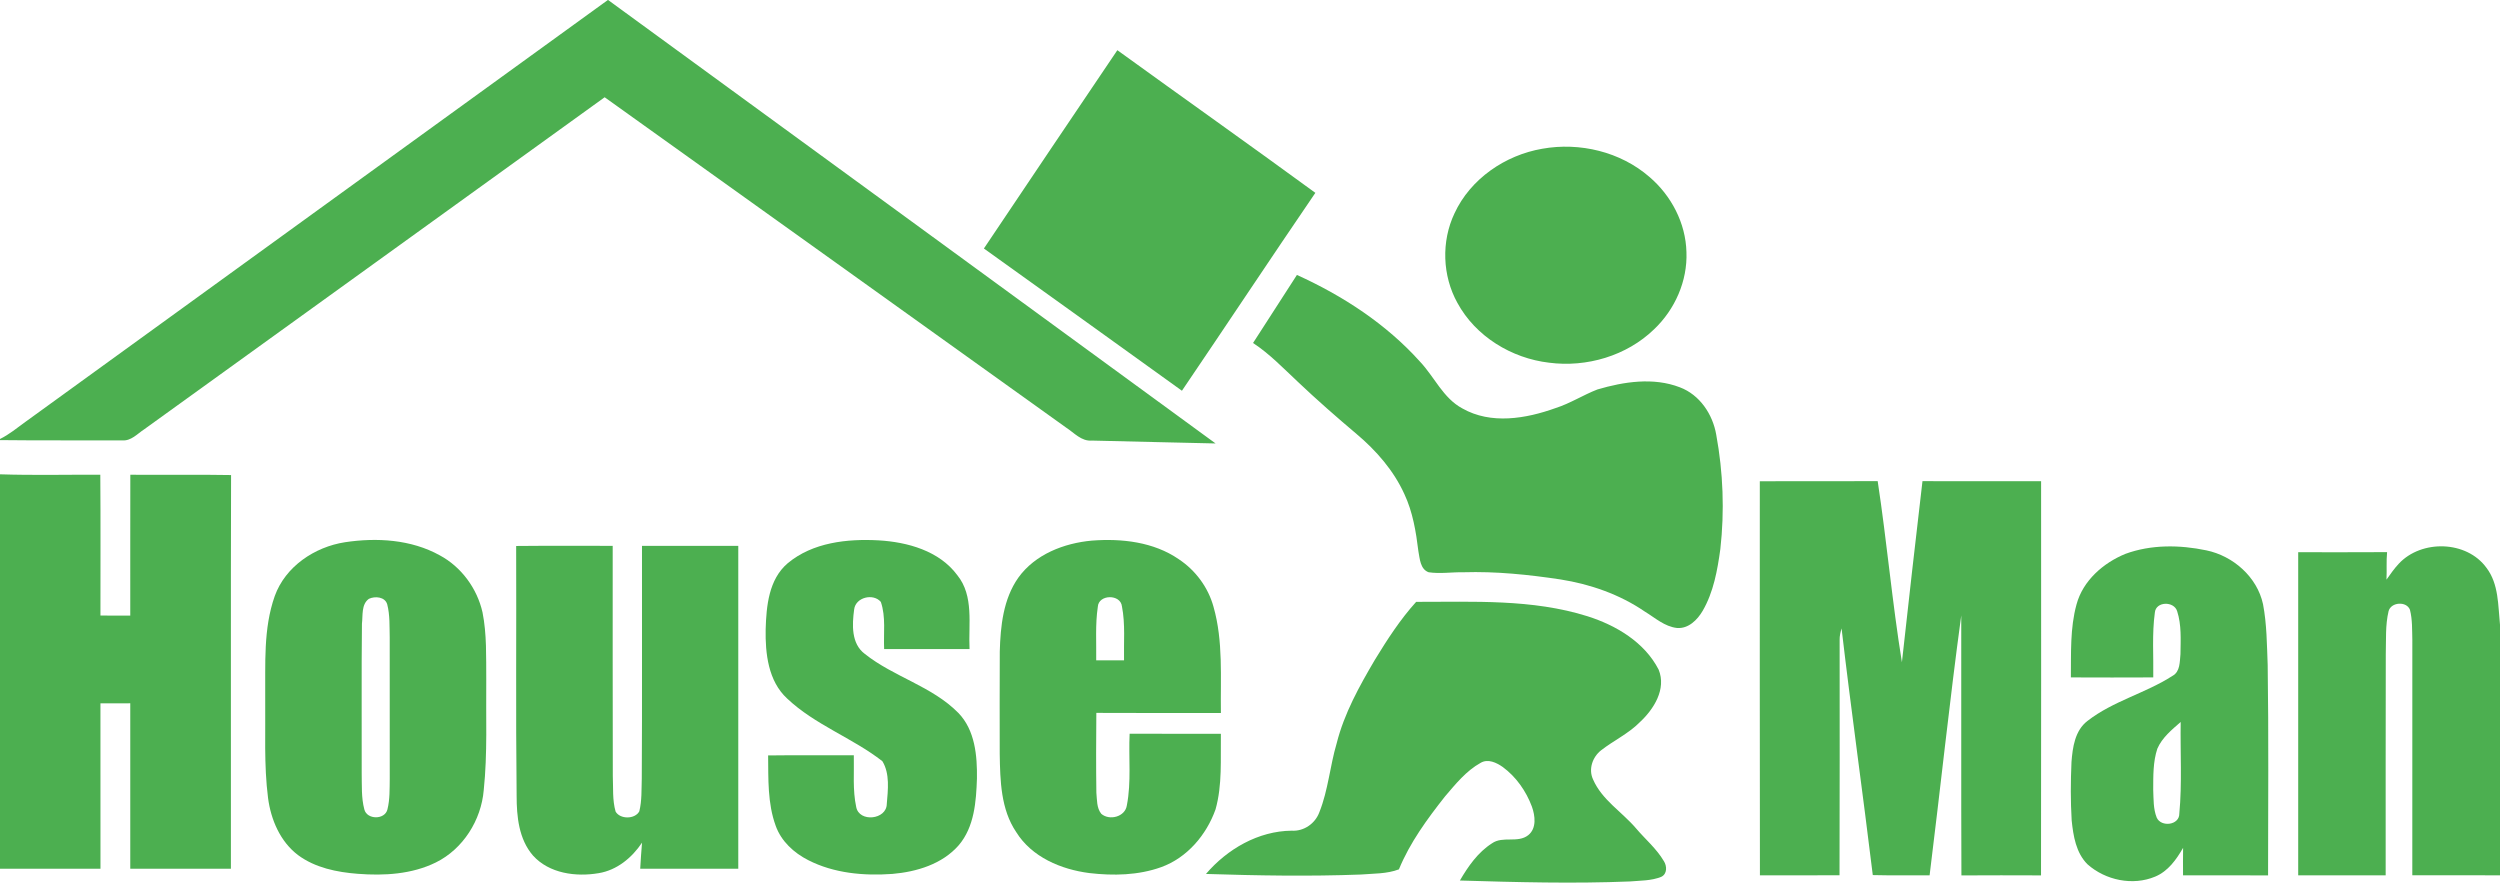 <?xml version="1.0" encoding="UTF-8" ?>
<!DOCTYPE svg PUBLIC "-//W3C//DTD SVG 1.1//EN" "http://www.w3.org/Graphics/SVG/1.1/DTD/svg11.dtd">
<svg width="902pt" height="320pt" viewBox="0 0 902 320" version="1.1" xmlns="http://www.w3.org/2000/svg">
<g id="#4CAF50ff">
<path fill="#4CAF50" opacity="1.00" d=" M 219.32 0.00 L 219.40 0.00 C 292.47 53.31 365.56 106.61 438.58 160.00 C 423.71 159.73 408.85 159.25 393.99 158.96 C 390.18 159.30 387.57 156.16 384.66 154.28 C 329.16 114.54 273.69 74.77 218.16 35.09 C 162.81 75.08 107.36 114.93 52.01 154.91 C 49.54 156.52 47.28 159.18 44.05 158.89 C 29.37 158.83 14.68 158.97 0.00 158.79 L 0.00 158.39 C 3.33 156.75 6.19 154.37 9.17 152.21 C 79.23 101.49 149.24 50.70 219.32 0.00 Z" />
<path fill="#4CAF50" opacity="1.00" d=" M 403.14 18.11 C 426.92 35.31 450.88 52.27 474.58 69.58 C 458.40 93.28 442.56 117.22 426.44 140.98 C 402.64 123.85 378.83 106.73 354.99 89.66 C 371.01 65.79 387.04 41.92 403.14 18.11 Z" />
<path fill="#4CAF50" opacity="1.00" d=" M 556.43 53.67 C 569.96 51.24 584.66 54.75 595.11 63.83 C 603.00 70.55 608.22 80.52 608.47 90.96 C 608.88 101.38 604.31 111.67 596.79 118.81 C 586.90 128.39 572.47 132.63 558.91 130.86 C 545.37 129.28 532.39 121.38 525.83 109.27 C 520.39 99.48 519.98 87.11 524.78 76.98 C 530.54 64.52 543.06 55.98 556.43 53.67 Z" />
<path fill="#4CAF50" opacity="1.00" d=" M 452.10 123.75 C 457.36 115.56 462.67 107.39 467.93 99.20 C 484.50 106.71 500.15 116.90 512.35 130.50 C 517.56 136.01 520.66 143.62 527.60 147.35 C 537.92 153.24 550.58 151.07 561.23 147.24 C 566.51 145.56 571.20 142.51 576.34 140.52 C 585.89 137.71 596.54 136.06 606.09 139.74 C 613.27 142.44 617.96 149.48 619.22 156.86 C 621.72 170.43 622.24 184.38 620.70 198.09 C 619.65 205.74 618.25 213.61 614.33 220.38 C 612.41 223.66 609.20 226.88 605.10 226.58 C 600.60 226.10 597.13 222.88 593.41 220.63 C 584.36 214.44 573.79 210.77 563.01 209.06 C 551.43 207.32 539.73 206.11 528.01 206.47 C 523.82 206.39 519.59 207.09 515.45 206.47 C 512.41 205.37 512.27 201.58 511.76 198.91 C 510.90 191.87 509.74 184.76 506.71 178.29 C 502.84 169.76 496.55 162.56 489.44 156.58 C 482.21 150.47 475.09 144.24 468.23 137.73 C 463.03 132.88 458.08 127.67 452.10 123.75 Z" />
<path fill="#4CAF50" opacity="1.00" d=" M 0.00 171.13 C 12.06 171.53 24.13 171.23 36.19 171.28 C 36.32 188.22 36.23 205.15 36.24 222.09 C 39.83 222.12 43.41 222.13 47.00 222.12 C 47.02 205.18 46.97 188.24 47.02 171.29 C 59.14 171.39 71.26 171.18 83.37 171.40 C 83.23 218.75 83.36 266.09 83.31 313.43 C 71.21 313.44 59.10 313.44 47.00 313.43 C 47.00 293.54 47.01 273.65 47.00 253.75 C 43.41 253.75 39.83 253.75 36.24 253.77 C 36.26 273.66 36.25 293.55 36.25 313.43 C 24.16 313.44 12.08 313.44 0.00 313.43 L 0.00 171.13 Z" />
<path fill="#4CAF50" opacity="1.00" d=" M 634.94 173.63 C 649.11 173.59 663.29 173.68 677.47 173.59 C 680.77 195.32 682.69 217.25 686.21 238.94 C 688.60 217.15 691.09 195.37 693.63 173.60 C 707.90 173.66 722.16 173.61 736.43 173.62 C 736.42 221.03 736.49 268.44 736.40 315.84 C 726.82 315.80 717.25 315.79 707.68 315.85 C 707.55 284.58 707.67 253.31 707.62 222.04 C 703.37 253.24 700.10 284.57 696.20 315.82 C 689.36 315.77 682.53 315.91 675.70 315.73 C 672.10 286.04 667.91 256.43 664.44 226.73 C 664.06 228.07 663.70 229.44 663.74 230.86 C 663.75 259.17 663.79 287.49 663.70 315.80 C 654.12 315.83 644.55 315.79 634.98 315.83 C 634.88 268.43 634.96 221.03 634.94 173.63 Z" />
<path fill="#4CAF50" opacity="1.00" d=" M 124.45 195.64 C 135.93 193.90 148.33 194.63 158.66 200.36 C 166.46 204.54 172.15 212.33 174.09 220.93 C 175.67 228.86 175.37 236.99 175.44 245.04 C 175.28 258.38 175.93 271.78 174.53 285.09 C 173.62 295.91 167.09 306.32 157.26 311.17 C 148.57 315.45 138.59 316.01 129.08 315.27 C 121.54 314.69 113.71 313.10 107.52 308.51 C 101.10 303.65 97.73 295.72 96.71 287.90 C 95.19 275.98 95.83 263.93 95.69 251.94 C 95.81 239.62 94.95 226.87 99.13 215.06 C 102.97 204.38 113.52 197.34 124.45 195.64 M 133.09 216.06 C 130.31 218.07 130.96 222.04 130.59 225.04 C 130.38 243.04 130.56 261.05 130.50 279.05 C 130.59 283.38 130.33 287.81 131.45 292.03 C 132.39 295.82 138.90 295.84 139.79 292.02 C 140.69 288.43 140.56 284.69 140.62 281.01 C 140.62 264.02 140.64 247.03 140.61 230.04 C 140.51 226.04 140.72 221.96 139.71 218.05 C 138.93 215.31 135.30 215.00 133.09 216.06 Z" />
<path fill="#4CAF50" opacity="1.00" d=" M 284.19 203.23 C 293.20 195.70 305.68 194.34 317.00 194.96 C 327.44 195.57 338.89 198.73 345.40 207.53 C 351.46 215.02 349.37 225.28 349.81 234.18 C 339.54 234.20 329.27 234.18 319.00 234.18 C 318.73 228.54 319.67 222.60 317.81 217.17 C 315.10 213.96 308.71 215.47 308.18 219.87 C 307.44 225.33 307.07 232.25 312.03 235.93 C 322.48 244.25 336.26 247.57 345.77 257.22 C 351.81 263.44 352.60 272.69 352.48 280.91 C 352.20 289.21 351.55 298.36 345.91 304.96 C 339.96 311.79 330.71 314.56 321.96 315.31 C 311.68 316.05 300.91 315.10 291.61 310.34 C 286.44 307.72 281.84 303.50 279.87 297.94 C 276.91 289.83 277.24 281.05 277.14 272.56 C 287.45 272.43 297.76 272.52 308.06 272.51 C 308.20 278.72 307.60 285.04 308.92 291.16 C 309.97 296.81 319.89 295.78 319.95 290.07 C 320.37 285.02 321.12 279.14 318.36 274.64 C 307.52 266.19 294.03 261.53 283.97 252.00 C 277.17 245.72 276.09 235.78 276.25 227.04 C 276.50 218.66 277.36 209.05 284.19 203.23 Z" />
<path fill="#4CAF50" opacity="1.00" d=" M 367.40 208.44 C 373.44 200.00 383.92 195.95 393.97 195.05 C 404.69 194.23 416.21 195.51 425.28 201.75 C 431.34 205.75 435.92 211.93 437.84 218.95 C 441.38 231.39 440.31 244.47 440.50 257.25 C 425.52 257.23 410.54 257.30 395.56 257.21 C 395.48 266.81 395.43 276.42 395.57 286.02 C 395.83 288.56 395.63 291.51 397.34 293.62 C 400.27 296.18 405.93 294.73 406.56 290.62 C 408.23 282.09 407.15 273.34 407.57 264.72 C 418.54 264.79 429.52 264.73 440.49 264.75 C 440.34 273.84 441.06 283.16 438.57 292.02 C 435.29 301.24 428.31 309.49 418.94 312.87 C 410.68 315.84 401.64 316.01 393.01 315.00 C 382.85 313.69 372.28 309.26 366.67 300.25 C 361.07 292.00 360.86 281.63 360.70 272.02 C 360.69 259.71 360.65 247.39 360.72 235.07 C 360.97 225.92 361.97 216.14 367.40 208.44 M 396.09 218.96 C 395.14 225.34 395.61 231.82 395.51 238.24 C 398.85 238.25 402.20 238.25 405.55 238.25 C 405.41 231.77 406.05 225.20 404.80 218.80 C 404.34 214.27 396.32 214.38 396.09 218.96 Z" />
<path fill="#4CAF50" opacity="1.00" d=" M 186.23 196.99 C 197.84 196.87 209.45 196.96 221.06 196.94 C 221.09 224.61 221.01 252.28 221.10 279.95 C 221.29 284.23 220.91 288.65 222.11 292.82 C 223.74 295.66 229.09 295.62 230.66 292.74 C 231.62 288.89 231.42 284.87 231.55 280.93 C 231.72 252.93 231.58 224.94 231.63 196.94 C 243.21 196.94 254.79 196.93 266.37 196.94 C 266.38 235.77 266.37 274.60 266.37 313.43 C 254.58 313.44 242.78 313.45 230.99 313.43 C 231.18 310.29 231.37 307.15 231.64 304.03 C 228.02 309.47 222.58 313.97 215.98 315.04 C 207.76 316.44 198.16 315.16 192.30 308.68 C 187.18 302.77 186.40 294.58 186.40 287.09 C 186.06 257.06 186.35 227.02 186.23 196.99 Z" />
<path fill="#4CAF50" opacity="1.00" d=" M 766.83 199.84 C 776.12 196.42 786.43 196.56 796.02 198.56 C 805.72 200.57 814.37 208.15 816.50 217.99 C 817.88 225.22 817.89 232.62 818.18 239.95 C 818.55 265.24 818.34 290.55 818.32 315.85 C 808.09 315.78 797.87 315.82 787.64 315.82 C 787.62 312.52 787.61 309.21 787.66 305.90 C 785.24 310.12 782.23 314.35 777.59 316.28 C 769.50 319.68 759.65 317.60 753.17 311.84 C 749.02 307.72 748.04 301.58 747.46 296.02 C 747.04 289.02 747.08 281.98 747.39 274.98 C 747.79 269.67 748.62 263.59 753.15 260.12 C 762.37 252.93 774.08 250.14 783.84 243.85 C 786.65 242.33 786.43 238.73 786.71 236.00 C 786.77 230.85 787.13 225.50 785.52 220.53 C 784.40 216.83 777.83 216.92 777.47 221.01 C 776.41 228.76 777.03 236.61 776.90 244.41 C 766.99 244.46 757.08 244.45 747.17 244.41 C 747.27 235.62 746.85 226.64 749.21 218.08 C 751.52 209.50 758.84 203.12 766.83 199.84 M 778.37 270.12 C 776.79 274.89 776.90 279.99 776.88 284.96 C 777.03 288.32 776.87 291.83 778.15 295.01 C 779.74 298.53 786.37 297.77 786.30 293.52 C 787.32 282.56 786.61 271.50 786.79 260.49 C 783.59 263.29 780.10 266.12 778.37 270.12 Z" />
<path fill="#4CAF50" opacity="1.00" d=" M 865.47 203.40 C 873.65 194.61 889.95 194.98 897.12 204.87 C 901.58 210.72 901.28 218.45 902.00 225.42 L 902.00 315.81 C 891.45 315.81 880.91 315.83 870.36 315.80 C 870.38 287.51 870.37 259.22 870.37 230.93 C 870.27 227.28 870.42 223.57 869.51 220.01 C 868.29 216.82 862.67 217.20 861.80 220.50 C 860.59 225.58 860.94 230.87 860.79 236.06 C 860.71 262.64 860.77 289.23 860.75 315.81 C 850.23 315.82 839.71 315.81 829.19 315.81 C 829.18 276.96 829.18 238.10 829.19 199.24 C 839.88 199.23 850.57 199.29 861.26 199.21 C 860.94 202.51 861.21 205.83 861.04 209.14 C 862.44 207.17 863.81 205.17 865.47 203.40 Z" />
<path fill="#4CAF50" opacity="1.00" d=" M 510.95 217.15 C 531.61 217.19 552.81 216.06 572.79 222.35 C 583.10 225.63 593.33 231.68 598.43 241.59 C 601.32 248.62 596.67 255.92 591.62 260.59 C 587.54 264.72 582.20 267.18 577.67 270.71 C 574.57 273.14 573.04 277.54 574.78 281.23 C 577.97 288.59 585.16 292.89 590.22 298.80 C 593.56 302.76 597.65 306.15 600.30 310.66 C 601.48 312.45 601.57 315.34 599.36 316.37 C 595.78 317.81 591.82 317.70 588.04 318.03 C 567.61 318.86 547.16 318.30 526.73 317.69 C 529.71 312.58 533.24 307.50 538.31 304.27 C 542.20 301.53 547.60 304.31 551.39 301.33 C 554.47 298.85 553.89 294.34 552.71 291.03 C 550.62 285.43 547.03 280.30 542.20 276.74 C 539.94 275.16 536.87 273.67 534.22 275.23 C 529.01 278.11 525.19 282.88 521.37 287.34 C 514.94 295.49 508.70 304.00 504.73 313.66 C 500.38 315.33 495.59 315.15 491.01 315.53 C 472.38 316.24 453.73 315.91 435.11 315.32 C 442.80 306.34 453.99 299.83 466.03 299.71 C 470.45 299.99 474.54 297.14 476.04 293.01 C 479.22 285.05 479.85 276.37 482.27 268.19 C 484.99 257.38 490.46 247.58 496.06 238.05 C 500.52 230.75 505.19 223.51 510.95 217.15 Z" />
</g>
</svg>
